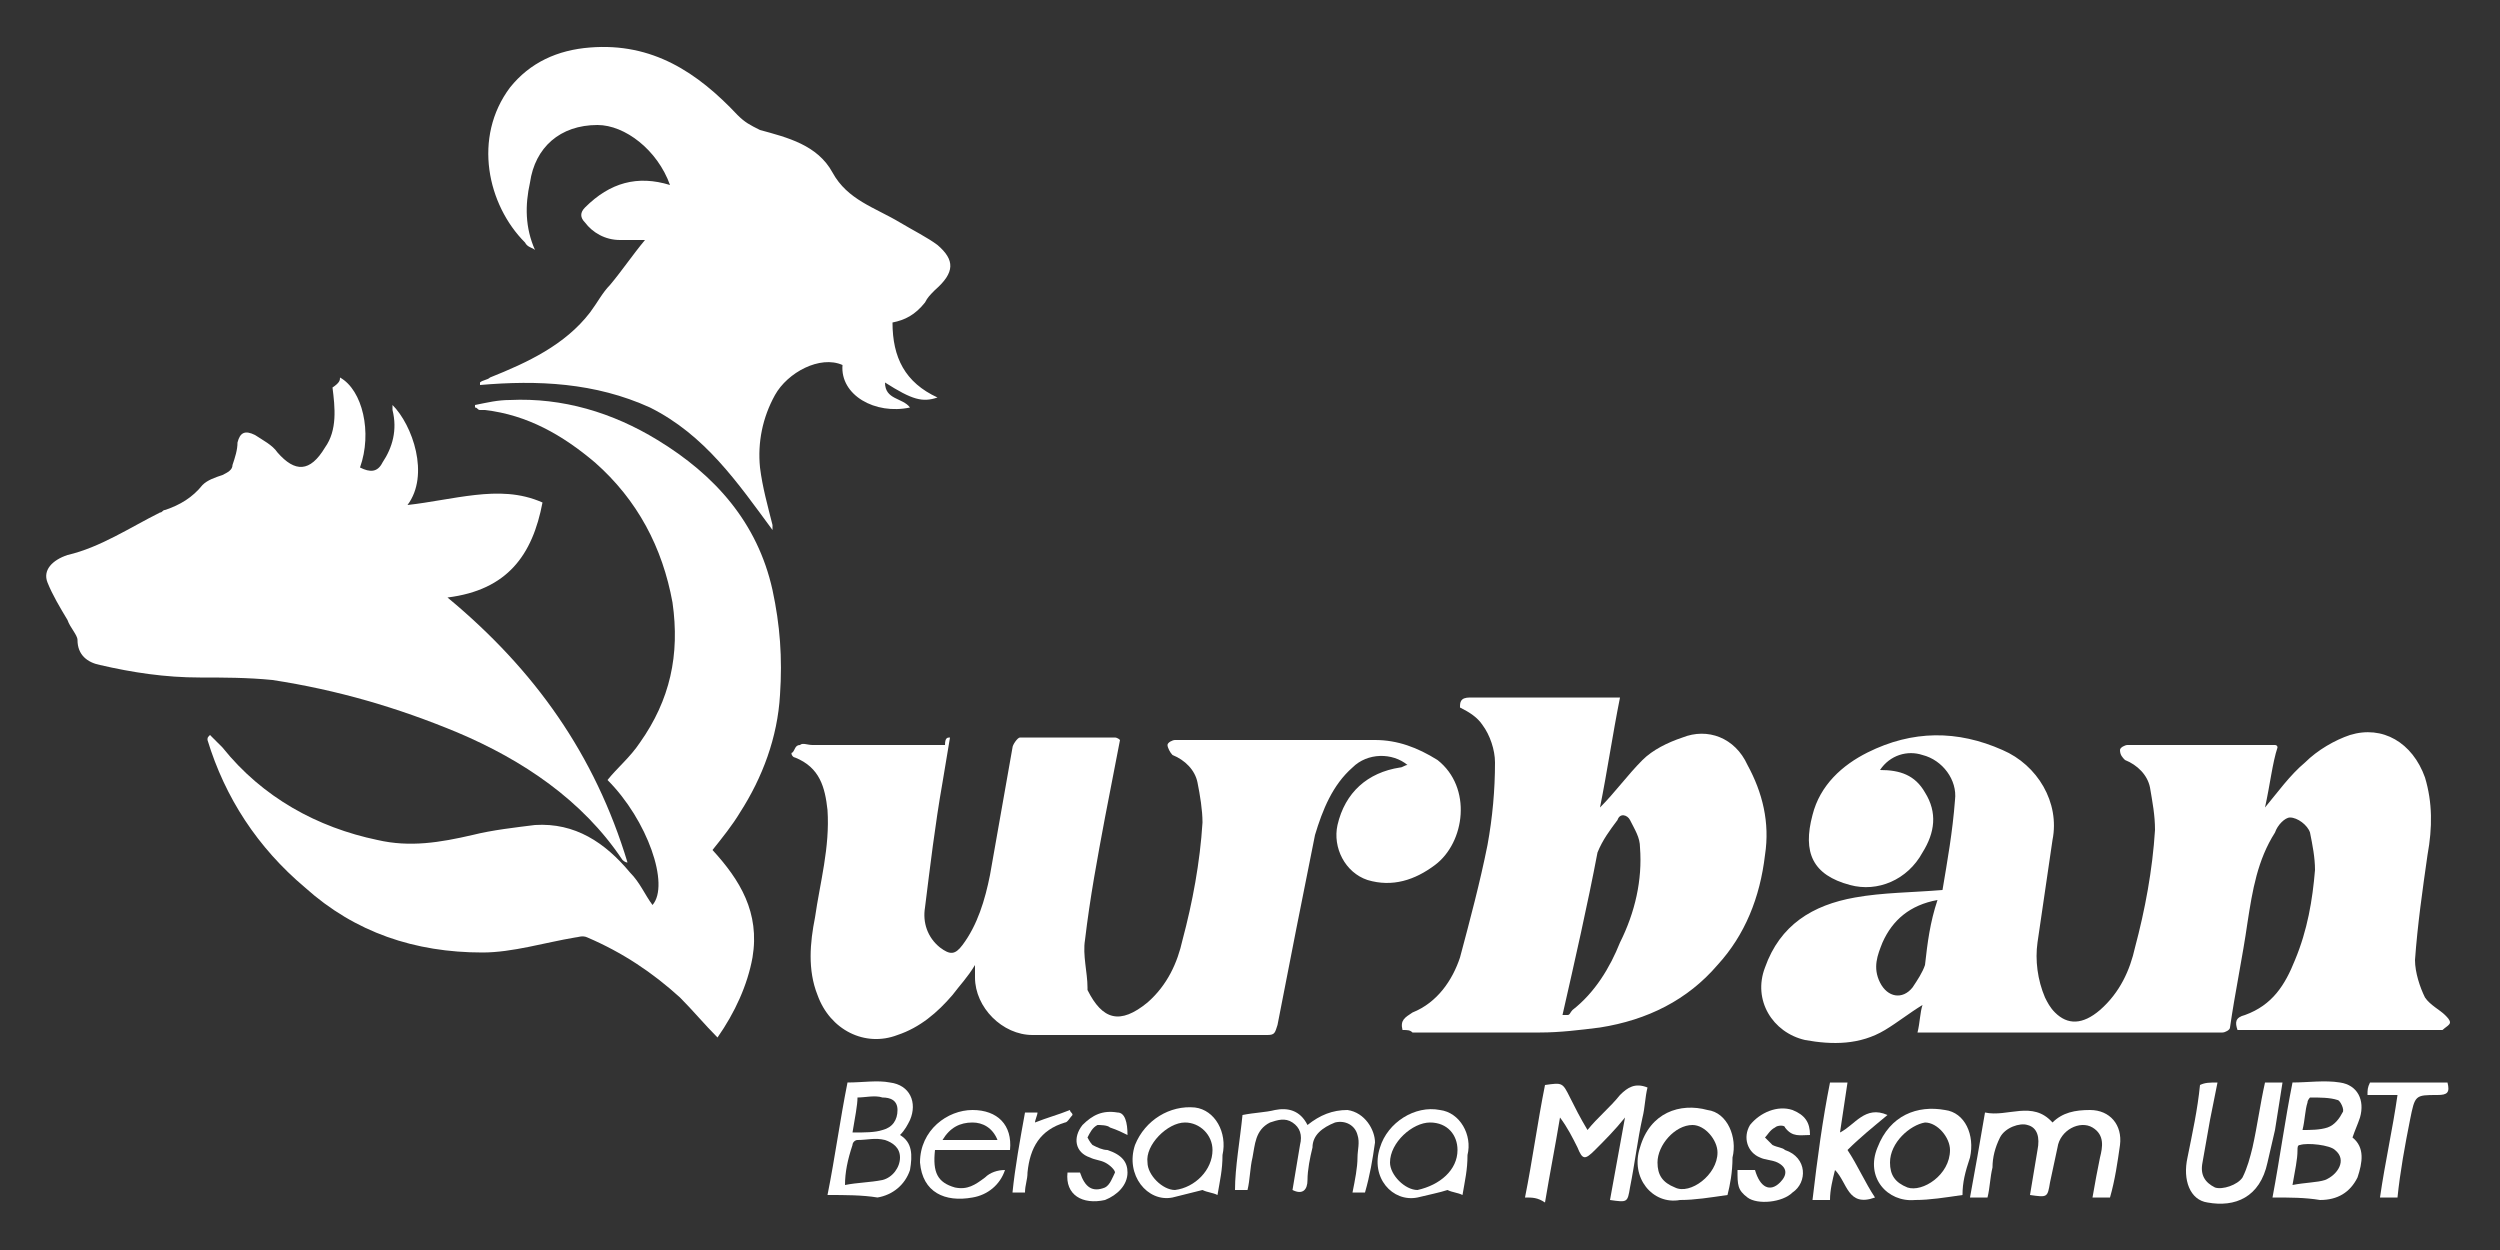 <svg xmlns="http://www.w3.org/2000/svg" xmlns:xlink="http://www.w3.org/1999/xlink" id="Layer_1" x="0px" y="0px" viewBox="0 0 100 50" style="enable-background:new 0 0 100 50;" xml:space="preserve"><rect x="0" y="0" width="100" height="50" fill="#333333" stroke="none"/><style type="text/css">	.st0{fill:#FFFFFF;}</style><path class="st0" d="M90.6,32.3c0.5-0.6,1-1.3,1.6-1.8c0.5-0.5,1.2-0.9,1.8-1.1c1.3-0.4,2.5,0.3,3,1.7c0.3,1,0.3,2,0.1,3.1 c-0.2,1.4-0.4,2.8-0.5,4.2c0,0.5,0.2,1.1,0.4,1.5c0.2,0.3,0.6,0.5,0.8,0.7c0.1,0.1,0.2,0.2,0.2,0.3c0,0.1-0.2,0.2-0.3,0.3 c-0.1,0-0.2,0-0.3,0c-2.5,0-5,0-7.5,0c-0.1,0-0.3,0-0.4,0c-0.1-0.3-0.1-0.5,0.3-0.6c1.1-0.4,1.6-1.2,2-2.2c0.5-1.2,0.7-2.4,0.8-3.6 c0-0.5-0.1-1-0.2-1.5c-0.1-0.3-0.5-0.6-0.8-0.6c-0.2,0-0.5,0.3-0.6,0.6c-0.7,1.1-0.9,2.3-1.1,3.6c-0.2,1.4-0.5,2.8-0.7,4.2 c0,0.1-0.2,0.2-0.3,0.2c0,0,0,0,0,0c-4,0-8,0-12,0c-0.1,0-0.1,0-0.2,0c0.1-0.4,0.1-0.8,0.2-1.1c-0.5,0.3-1,0.7-1.5,1 c-1,0.6-2.1,0.6-3.2,0.4c-1.3-0.3-2.1-1.6-1.6-2.9c0.6-1.7,1.9-2.5,3.6-2.8c1.1-0.2,2.3-0.2,3.5-0.3c0.2-1.2,0.4-2.3,0.5-3.6 c0.1-0.8-0.5-1.6-1.3-1.8c-0.6-0.2-1.3,0-1.7,0.6c0.8,0,1.4,0.2,1.8,0.9c0.5,0.8,0.4,1.6-0.1,2.4c-0.6,1.1-1.8,1.6-2.9,1.3 c-1.5-0.4-1.9-1.3-1.5-2.8c0.3-1.2,1.2-2,2.2-2.5c1.8-0.9,3.6-0.9,5.4-0.1c1.4,0.6,2.3,2.1,2,3.6c-0.2,1.4-0.4,2.7-0.6,4.1 c-0.1,0.7,0,1.5,0.3,2.2c0.1,0.2,0.2,0.4,0.4,0.6c0.5,0.5,1.1,0.5,1.8-0.1c0.8-0.7,1.2-1.6,1.4-2.5c0.4-1.5,0.7-3.1,0.8-4.7 c0-0.6-0.1-1.1-0.2-1.7c-0.1-0.5-0.5-0.9-1-1.1c-0.1-0.1-0.2-0.2-0.2-0.4c0-0.1,0.2-0.2,0.3-0.2c2,0,3.9,0,5.9,0c0,0,0.1,0,0.1,0.1 C90.9,30.5,90.8,31.4,90.6,32.3z M77.5,36c-1.1,0.2-1.8,0.8-2.2,1.7c-0.2,0.5-0.4,1-0.1,1.6c0.3,0.6,0.9,0.7,1.3,0.2 c0.2-0.3,0.4-0.6,0.5-0.9C77.1,37.7,77.2,36.9,77.5,36z"></path><path class="st0" d="M38,29.5c-0.1,0.6-0.2,1.2-0.3,1.8c-0.3,1.7-0.5,3.4-0.7,5c-0.1,0.6,0.1,1.2,0.6,1.6c0.4,0.3,0.6,0.3,0.9-0.1 c0.6-0.8,0.9-1.8,1.1-2.8c0.3-1.7,0.6-3.4,0.9-5.1c0-0.1,0.2-0.4,0.3-0.4c1.3,0,2.6,0,3.8,0c0,0,0.1,0,0.2,0.1 c-0.2,1-0.4,2.1-0.6,3.1c-0.3,1.6-0.6,3.2-0.8,4.9c-0.1,0.6,0.1,1.3,0.1,1.9c0,0,0,0.1,0,0.1c0.6,1.2,1.3,1.4,2.4,0.5 c0.8-0.7,1.2-1.6,1.4-2.5c0.4-1.5,0.7-3.1,0.8-4.7c0-0.5-0.1-1.1-0.2-1.6c-0.1-0.5-0.5-0.9-1-1.1c-0.1-0.1-0.2-0.3-0.2-0.4 c0-0.1,0.2-0.2,0.3-0.2c2.7,0,5.3,0,8,0c0.9,0,1.7,0.3,2.5,0.8c1.4,1.1,1.1,3.3-0.1,4.2c-0.8,0.6-1.7,0.9-2.7,0.6 c-0.9-0.3-1.4-1.3-1.2-2.2c0.3-1.3,1.2-2.1,2.5-2.3c0.1,0,0.2-0.1,0.3-0.1c-0.6-0.5-1.6-0.5-2.2,0.1c-0.8,0.7-1.2,1.7-1.5,2.7 c-0.5,2.5-1,5-1.5,7.6c-0.1,0.3-0.1,0.4-0.4,0.4c-3.1,0-6.3,0-9.4,0c-1.2,0-2.3-1.1-2.3-2.3c0-0.1,0-0.3,0-0.5 c-0.3,0.5-0.6,0.8-0.9,1.2c-0.6,0.7-1.3,1.3-2.2,1.6c-1.3,0.5-2.7-0.2-3.2-1.6c-0.4-1-0.3-2.1-0.1-3.1c0.2-1.4,0.6-2.8,0.5-4.3 c-0.1-0.9-0.3-1.7-1.3-2.1c-0.1,0-0.2-0.2-0.1-0.2c0.1-0.1,0.1-0.3,0.3-0.3c0.1-0.1,0.3,0,0.5,0c1.8,0,3.6,0,5.3,0 C37.8,29.5,37.9,29.5,38,29.5z"></path><path class="st0" d="M19,16.2c0.5-0.1,0.9-0.2,1.4-0.2c2.1-0.1,4.1,0.5,5.9,1.6c2.3,1.4,4,3.3,4.6,6c0.3,1.4,0.4,2.7,0.3,4.2 c-0.1,1.7-0.7,3.3-1.6,4.7c-0.3,0.5-0.7,1-1.1,1.5c1.1,1.2,1.9,2.5,1.6,4.3c-0.2,1.1-0.7,2.2-1.4,3.2c-0.5-0.5-1-1.1-1.5-1.6 c-1.1-1-2.3-1.8-3.7-2.4c-0.2-0.1-0.4,0-0.5,0c-1.2,0.2-2.5,0.6-3.7,0.6c-2.7,0-5.1-0.8-7.1-2.6c-1.9-1.6-3.2-3.6-3.9-5.9 c0-0.1,0-0.1,0.1-0.2c0.2,0.2,0.3,0.3,0.5,0.5c1.6,2,3.8,3.2,6.2,3.7c1.3,0.3,2.5,0.1,3.8-0.2c0.8-0.2,1.7-0.3,2.5-0.4 c1.6-0.1,2.8,0.7,3.8,1.9c0.4,0.4,0.6,0.9,0.9,1.3c0.7-0.8-0.2-3.4-1.8-5c0.4-0.5,0.9-0.9,1.3-1.5c1.2-1.7,1.6-3.5,1.3-5.6 c-0.4-2.2-1.4-4.1-3.1-5.6c-1.3-1.1-2.7-1.9-4.4-2.1c-0.1,0-0.1,0-0.2,0c-0.1,0-0.1-0.1-0.2-0.1C19,16.3,19,16.2,19,16.2z"></path><path class="st0" d="M35.7,12.9c0,1.4,0.5,2.4,1.8,3c-0.6,0.2-1,0.1-2.1-0.6c0,0.7,0.7,0.6,1,1c-1.4,0.3-2.8-0.5-2.7-1.7 c-0.9-0.4-2.2,0.3-2.7,1.2c-0.5,0.9-0.7,1.9-0.6,2.9c0.1,0.8,0.3,1.5,0.5,2.3c0,0.1,0,0.1,0,0.2c-1.4-1.9-2.7-3.8-4.9-4.9 c-2.2-1-4.5-1.1-6.8-0.9c0,0,0-0.1,0-0.1c0.1-0.1,0.3-0.1,0.4-0.2c1.5-0.6,3-1.3,4-2.6c0.3-0.4,0.5-0.8,0.8-1.1 c0.5-0.6,0.9-1.2,1.4-1.8c-0.3,0-0.6,0-1,0c-0.6,0-1.1-0.3-1.4-0.7c-0.2-0.2-0.2-0.4,0-0.6c1-1,2.1-1.3,3.4-0.9C26.3,6,25,5,23.9,5 c-1.5,0-2.5,0.9-2.7,2.3C21,8.2,21,9.1,21.4,10c-0.1-0.1-0.3-0.1-0.4-0.3c-1.5-1.5-2.1-4.2-0.6-6.2c0.8-1,1.9-1.5,3.2-1.6 c2.5-0.2,4.3,1,5.9,2.7c0.3,0.3,0.5,0.4,0.9,0.6c1.1,0.3,2.3,0.6,2.9,1.7c0.6,1.1,1.7,1.4,2.7,2c0.5,0.3,1.1,0.6,1.5,0.9 c0.7,0.6,0.7,1.1-0.1,1.8c-0.2,0.2-0.3,0.3-0.4,0.5C36.6,12.6,36.2,12.8,35.7,12.9z"></path><path class="st0" d="M13.6,15.1c0.9,0.5,1.3,2.2,0.8,3.6c0.4,0.2,0.7,0.2,0.9-0.2c0.4-0.6,0.6-1.3,0.4-2.1c0-0.1,0-0.1,0-0.2 c0.8,0.8,1.5,2.8,0.6,4c0.9-0.1,1.8-0.3,2.7-0.4c0.9-0.1,1.8-0.1,2.7,0.3c-0.4,2.1-1.4,3.5-3.8,3.8c3.5,2.9,5.9,6.3,7.2,10.6 c-0.1,0-0.2-0.1-0.2-0.1c-1.6-2.4-4-4-6.6-5.1c-2.4-1-4.8-1.7-7.4-2.1c-1-0.1-2-0.1-2.9-0.1c-1.4,0-2.7-0.2-4-0.5 c-0.5-0.1-0.9-0.4-0.9-1c0-0.2-0.3-0.5-0.4-0.8c-0.3-0.5-0.6-1-0.8-1.5c-0.2-0.5,0.2-0.9,0.8-1.1c1.3-0.3,2.5-1.1,3.7-1.7 c0.1,0,0.1-0.1,0.2-0.1c0.6-0.2,1.1-0.5,1.5-1c0.2-0.2,0.5-0.3,0.8-0.4c0.2-0.1,0.4-0.2,0.4-0.4c0.1-0.3,0.2-0.6,0.2-0.9 c0.1-0.4,0.3-0.5,0.7-0.3c0.3,0.2,0.7,0.4,0.9,0.7c0.7,0.8,1.3,0.8,1.9-0.2c0.5-0.7,0.4-1.6,0.3-2.4C13.6,15.3,13.6,15.2,13.6,15.1z "></path><path class="st0" d="M56.1,41.2c-0.1-0.4,0.1-0.5,0.4-0.7c1-0.4,1.6-1.3,1.9-2.2c0.4-1.5,0.8-3,1.1-4.5c0.2-1.1,0.3-2.2,0.3-3.3 c0-0.5-0.2-1.1-0.5-1.5c-0.2-0.3-0.5-0.5-0.9-0.7c0-0.2,0-0.4,0.4-0.4c1.9,0,3.9,0,5.8,0c0.1,0,0.1,0,0.2,0 c-0.3,1.5-0.5,2.9-0.8,4.4c0.6-0.6,1.1-1.3,1.7-1.9c0.4-0.4,1-0.7,1.6-0.9c1-0.4,2.1,0,2.6,1.1c0.6,1.1,0.9,2.3,0.7,3.6 c-0.2,1.7-0.8,3.2-1.9,4.4c-1.2,1.4-2.8,2.2-4.7,2.5c-0.8,0.1-1.6,0.2-2.4,0.2c-1.7,0-3.4,0-5.1,0C56.4,41.2,56.3,41.2,56.1,41.2z  M62.5,40.6c0.1,0,0.2,0,0.2,0c0.1,0,0.1-0.1,0.2-0.2c0.9-0.7,1.5-1.7,1.9-2.7c0.6-1.2,0.9-2.5,0.8-3.8c0-0.4-0.2-0.7-0.4-1.1 c-0.1-0.2-0.4-0.3-0.5,0c-0.3,0.4-0.6,0.8-0.8,1.3C63.5,36.2,63,38.4,62.5,40.6z"></path><path class="st0" d="M61,47.9c0.3-1.5,0.5-3,0.8-4.5c0.7-0.1,0.7-0.1,1,0.5c0.2,0.4,0.4,0.8,0.7,1.3c0.4-0.5,0.9-0.9,1.3-1.4 c0.3-0.3,0.6-0.5,1.1-0.3c-0.1,0.4-0.1,0.8-0.2,1.2c-0.2,0.9-0.3,1.8-0.5,2.8c-0.1,0.6-0.1,0.6-0.8,0.5c0.2-1.1,0.4-2.2,0.6-3.3 c-0.4,0.5-0.8,0.9-1.2,1.3c-0.4,0.4-0.5,0.4-0.7-0.1c-0.2-0.4-0.4-0.8-0.7-1.2c-0.2,1.2-0.4,2.2-0.6,3.4 C61.5,47.9,61.3,47.9,61,47.9z"></path><path class="st0" d="M79.5,47.9c-0.2,0-0.4,0-0.7,0c0.2-1.1,0.4-2.2,0.6-3.4c0.9,0.2,1.9-0.5,2.7,0.4c0.4-0.4,0.9-0.5,1.5-0.5 c0.8,0,1.3,0.6,1.2,1.4c-0.1,0.7-0.2,1.4-0.4,2.1c-0.2,0-0.4,0-0.7,0c0.1-0.6,0.2-1.1,0.3-1.6c0.1-0.4,0.2-0.9-0.3-1.2 c-0.5-0.3-1.3,0.1-1.4,0.8c-0.1,0.5-0.2,0.9-0.3,1.4c-0.1,0.6-0.1,0.6-0.8,0.5c0.1-0.6,0.2-1.2,0.3-1.8c0.1-0.5,0-0.9-0.4-1 c-0.3-0.1-0.9,0.1-1.1,0.5c-0.2,0.4-0.3,0.8-0.3,1.2C79.6,47.1,79.6,47.5,79.5,47.9z"></path><path class="st0" d="M90.9,47.9c0.3-1.6,0.5-3.1,0.8-4.6c0.6,0,1.3-0.1,1.9,0c0.7,0.1,1,0.7,0.8,1.4c-0.1,0.3-0.2,0.5-0.3,0.8 c0.5,0.4,0.4,1,0.2,1.6c-0.3,0.6-0.8,0.9-1.5,0.9C92.2,47.9,91.6,47.9,90.9,47.9z M91.7,47.4c0.5-0.1,1-0.1,1.3-0.2 c0.5-0.2,0.9-0.8,0.4-1.2c-0.2-0.2-1.1-0.3-1.4-0.2c-0.1,0-0.1,0.1-0.1,0.2C91.9,46.4,91.8,46.8,91.7,47.4z M92.1,45.2 c0.3,0,0.7,0,1-0.1c0.3-0.1,0.5-0.4,0.6-0.6c0.1-0.1-0.1-0.5-0.2-0.5c-0.3-0.1-0.7-0.1-1.1-0.1c0,0-0.1,0.1-0.1,0.2 C92.2,44.4,92.2,44.8,92.1,45.2z"></path><path class="st0" d="M88.7,43.3c-0.1,0.5-0.2,1-0.3,1.5c-0.1,0.6-0.2,1.1-0.3,1.7c-0.1,0.5,0.1,0.8,0.5,1c0.3,0.1,0.9-0.1,1.1-0.4 c0.2-0.4,0.3-0.8,0.4-1.2c0.2-0.9,0.3-1.7,0.5-2.6c0.2,0,0.4,0,0.7,0c-0.1,0.6-0.2,1.3-0.3,1.9c-0.1,0.4-0.2,0.9-0.3,1.3 c-0.3,1.4-1.3,1.8-2.4,1.6c-0.7-0.1-1-0.9-0.8-1.8c0.2-1,0.4-1.9,0.5-2.9C88.2,43.3,88.4,43.3,88.7,43.3z"></path><path class="st0" d="M78.5,47.8c-0.7,0.1-1.3,0.2-1.9,0.2c-1.1,0.1-2-0.9-1.5-2.1c0.5-1.3,1.6-1.7,2.7-1.5c0.8,0.1,1.2,1,1,1.9 C78.6,46.9,78.5,47.3,78.5,47.8z M75.6,46.5c0,0.5,0.2,0.8,0.7,1C76.9,47.7,78,47,78,46c0-0.5-0.5-1.1-1-1.1 C76.4,45,75.6,45.7,75.6,46.5z"></path><path class="st0" d="M69.1,47.8c-0.7,0.1-1.3,0.2-1.9,0.2c-1.1,0.2-2-0.9-1.6-2.1c0.4-1.4,1.6-1.8,2.7-1.5c0.8,0.1,1.2,1.1,1,1.9 C69.3,46.9,69.2,47.4,69.1,47.8z M66.3,46.5c0,0.5,0.2,0.8,0.7,1c0.6,0.3,1.7-0.5,1.7-1.4c0-0.5-0.5-1.1-1-1.1 C67,45,66.3,45.8,66.3,46.5z"></path><path class="st0" d="M33.1,47.8c0.3-1.5,0.5-3,0.8-4.5c0.6,0,1.2-0.1,1.7,0c0.8,0.1,1.1,0.8,0.8,1.5c-0.1,0.2-0.2,0.4-0.4,0.6 c0.5,0.3,0.5,0.8,0.4,1.4c-0.2,0.6-0.7,1-1.3,1.1C34.5,47.8,33.8,47.8,33.1,47.8z M33.8,47.4c0.5-0.1,1-0.1,1.5-0.2 c0.4-0.1,0.7-0.5,0.7-0.9c0-0.4-0.3-0.6-0.6-0.7c-0.4-0.1-0.7,0-1.1,0c-0.1,0-0.2,0.1-0.2,0.2C33.9,46.4,33.8,46.9,33.8,47.4z  M34.1,45.3c0.5,0,0.9,0,1.2-0.1c0.4-0.1,0.6-0.4,0.6-0.8c0-0.4-0.3-0.5-0.6-0.5c-0.3-0.1-0.7,0-1,0C34.3,44.2,34.2,44.7,34.1,45.3z "></path><path class="st0" d="M49.7,44.6c0.5-0.1,0.9-0.1,1.3-0.2c0.5-0.1,1,0,1.3,0.6c0.5-0.4,1-0.6,1.6-0.6c0.7,0.1,1.1,0.8,1.1,1.3 c-0.1,0.7-0.2,1.3-0.4,2c-0.2,0-0.3,0-0.5,0c0.1-0.5,0.2-1,0.2-1.4c0-0.3,0.1-0.6,0-0.9c-0.1-0.4-0.5-0.6-0.9-0.5 c-0.5,0.2-0.9,0.5-0.9,1c-0.1,0.4-0.2,0.9-0.2,1.3c0,0.4-0.2,0.6-0.6,0.4c0.1-0.6,0.2-1.2,0.3-1.8c0.1-0.4,0-0.7-0.3-0.9 c-0.3-0.2-0.6-0.1-0.9,0c-0.6,0.3-0.6,0.9-0.7,1.4c-0.1,0.4-0.1,0.9-0.2,1.3c-0.2,0-0.3,0-0.5,0C49.4,46.7,49.6,45.6,49.7,44.6z"></path><path class="st0" d="M73.2,43.3c0.2,0,0.4,0,0.7,0c-0.1,0.7-0.2,1.3-0.3,2c0.6-0.3,1-1.1,1.9-0.7c-0.6,0.5-1.1,0.9-1.6,1.4 c0.4,0.6,0.7,1.3,1.1,1.9c-1.1,0.4-1.1-0.6-1.6-1.1c-0.1,0.4-0.2,0.8-0.2,1.2c-0.2,0-0.4,0-0.7,0C72.7,46.3,72.9,44.8,73.2,43.3z"></path><path class="st0" d="M37.4,46c-0.1,0.9,0.1,1.3,0.8,1.5c0.5,0.1,0.8-0.1,1.2-0.4c0.2-0.2,0.5-0.3,0.8-0.3c-0.2,0.6-0.7,1-1.3,1.1 c-1.1,0.2-2-0.2-2.1-1.4c0-1.3,1.1-2.1,2.1-2.1c1,0,1.6,0.6,1.5,1.6C39.5,46,38.4,46,37.4,46z M39.9,45.6c-0.2-0.5-0.6-0.7-1-0.7 c-0.5,0-0.9,0.2-1.2,0.7C38.4,45.6,39.1,45.6,39.9,45.6z"></path><path class="st0" d="M72.4,45.4c-0.4,0-0.7,0.1-1-0.3c0-0.1-0.3-0.1-0.4,0c-0.2,0.1-0.3,0.3-0.4,0.4c0,0,0.2,0.2,0.3,0.3 c0.2,0.1,0.4,0.1,0.5,0.2c0.9,0.3,0.9,1.3,0.3,1.7c-0.4,0.4-1.4,0.5-1.8,0.2c-0.4-0.3-0.4-0.5-0.4-1.1c0.2,0,0.4,0,0.7,0 c0.2,0.7,0.6,0.9,1,0.5c0.3-0.3,0.3-0.6-0.1-0.8c-0.2-0.1-0.5-0.1-0.7-0.2c-0.5-0.2-0.7-0.8-0.4-1.3c0.4-0.5,1.1-0.8,1.7-0.6 C72.2,44.6,72.4,44.9,72.4,45.4z"></path><path class="st0" d="M58.5,47.8c-0.2-0.1-0.4-0.1-0.6-0.2c-0.3,0.1-0.8,0.2-1.2,0.3c-1,0.2-1.9-0.8-1.5-2c0.3-1,1.4-1.7,2.4-1.5 c0.8,0.1,1.3,1,1.1,1.8C58.7,46.8,58.6,47.2,58.5,47.8z M58.3,46c0-0.6-0.4-1.1-1.1-1.1c-0.7,0-1.6,0.8-1.6,1.6 c0,0.5,0.6,1.1,1.1,1.1C57.6,47.4,58.3,46.8,58.3,46z"></path><path class="st0" d="M48.7,47.8c-0.2-0.1-0.4-0.1-0.6-0.2c-0.4,0.1-0.8,0.2-1.2,0.3c-1,0.2-1.9-0.9-1.5-2.1c0.4-1,1.4-1.6,2.4-1.5 c0.8,0.1,1.3,1,1.1,1.9C48.9,46.8,48.8,47.2,48.7,47.8z M48.5,46c0-0.6-0.5-1.1-1.1-1.1c-0.7,0-1.6,0.9-1.5,1.6 c0,0.5,0.6,1.1,1.1,1.1C47.8,47.5,48.5,46.8,48.5,46z"></path><path class="st0" d="M97.9,43.3c0.1,0.4,0,0.5-0.4,0.5c-0.9,0-0.9,0-1.1,1c-0.2,1-0.4,2.1-0.5,3.1c-0.2,0-0.4,0-0.7,0 c0.2-1.4,0.5-2.7,0.7-4.1c-0.4,0-0.8,0-1.2,0c0-0.2,0-0.3,0.1-0.5C95.8,43.3,96.8,43.3,97.9,43.3z"></path><path class="st0" d="M45.1,45.4c-0.2-0.1-0.4-0.2-0.7-0.3C44.3,45,44,45,43.9,45c-0.2,0.1-0.3,0.3-0.4,0.5c0,0,0.1,0.2,0.2,0.3 c0.2,0.1,0.4,0.2,0.6,0.2c0.6,0.2,0.8,0.5,0.8,0.9c0,0.5-0.4,0.9-0.9,1.1c-0.9,0.2-1.6-0.2-1.5-1.1c0.2,0,0.3,0,0.5,0 c0.2,0.6,0.5,0.8,1,0.6c0.2-0.1,0.3-0.4,0.4-0.6c0-0.1-0.2-0.3-0.4-0.4c-0.2-0.1-0.4-0.1-0.6-0.2c-0.6-0.2-0.7-0.8-0.3-1.3 c0.4-0.4,0.8-0.6,1.4-0.5C45,44.5,45.1,44.9,45.1,45.4z"></path><path class="st0" d="M41,44.5c0.2,0,0.4,0,0.5,0c0,0.1-0.1,0.3-0.1,0.4c0.5-0.2,0.9-0.3,1.4-0.5c0,0.1,0.1,0.1,0.1,0.2 c-0.1,0.1-0.2,0.3-0.3,0.3c-1,0.3-1.4,1-1.5,2c0,0.3-0.1,0.5-0.1,0.8c-0.2,0-0.3,0-0.5,0C40.6,46.7,40.8,45.6,41,44.5z"></path></svg>